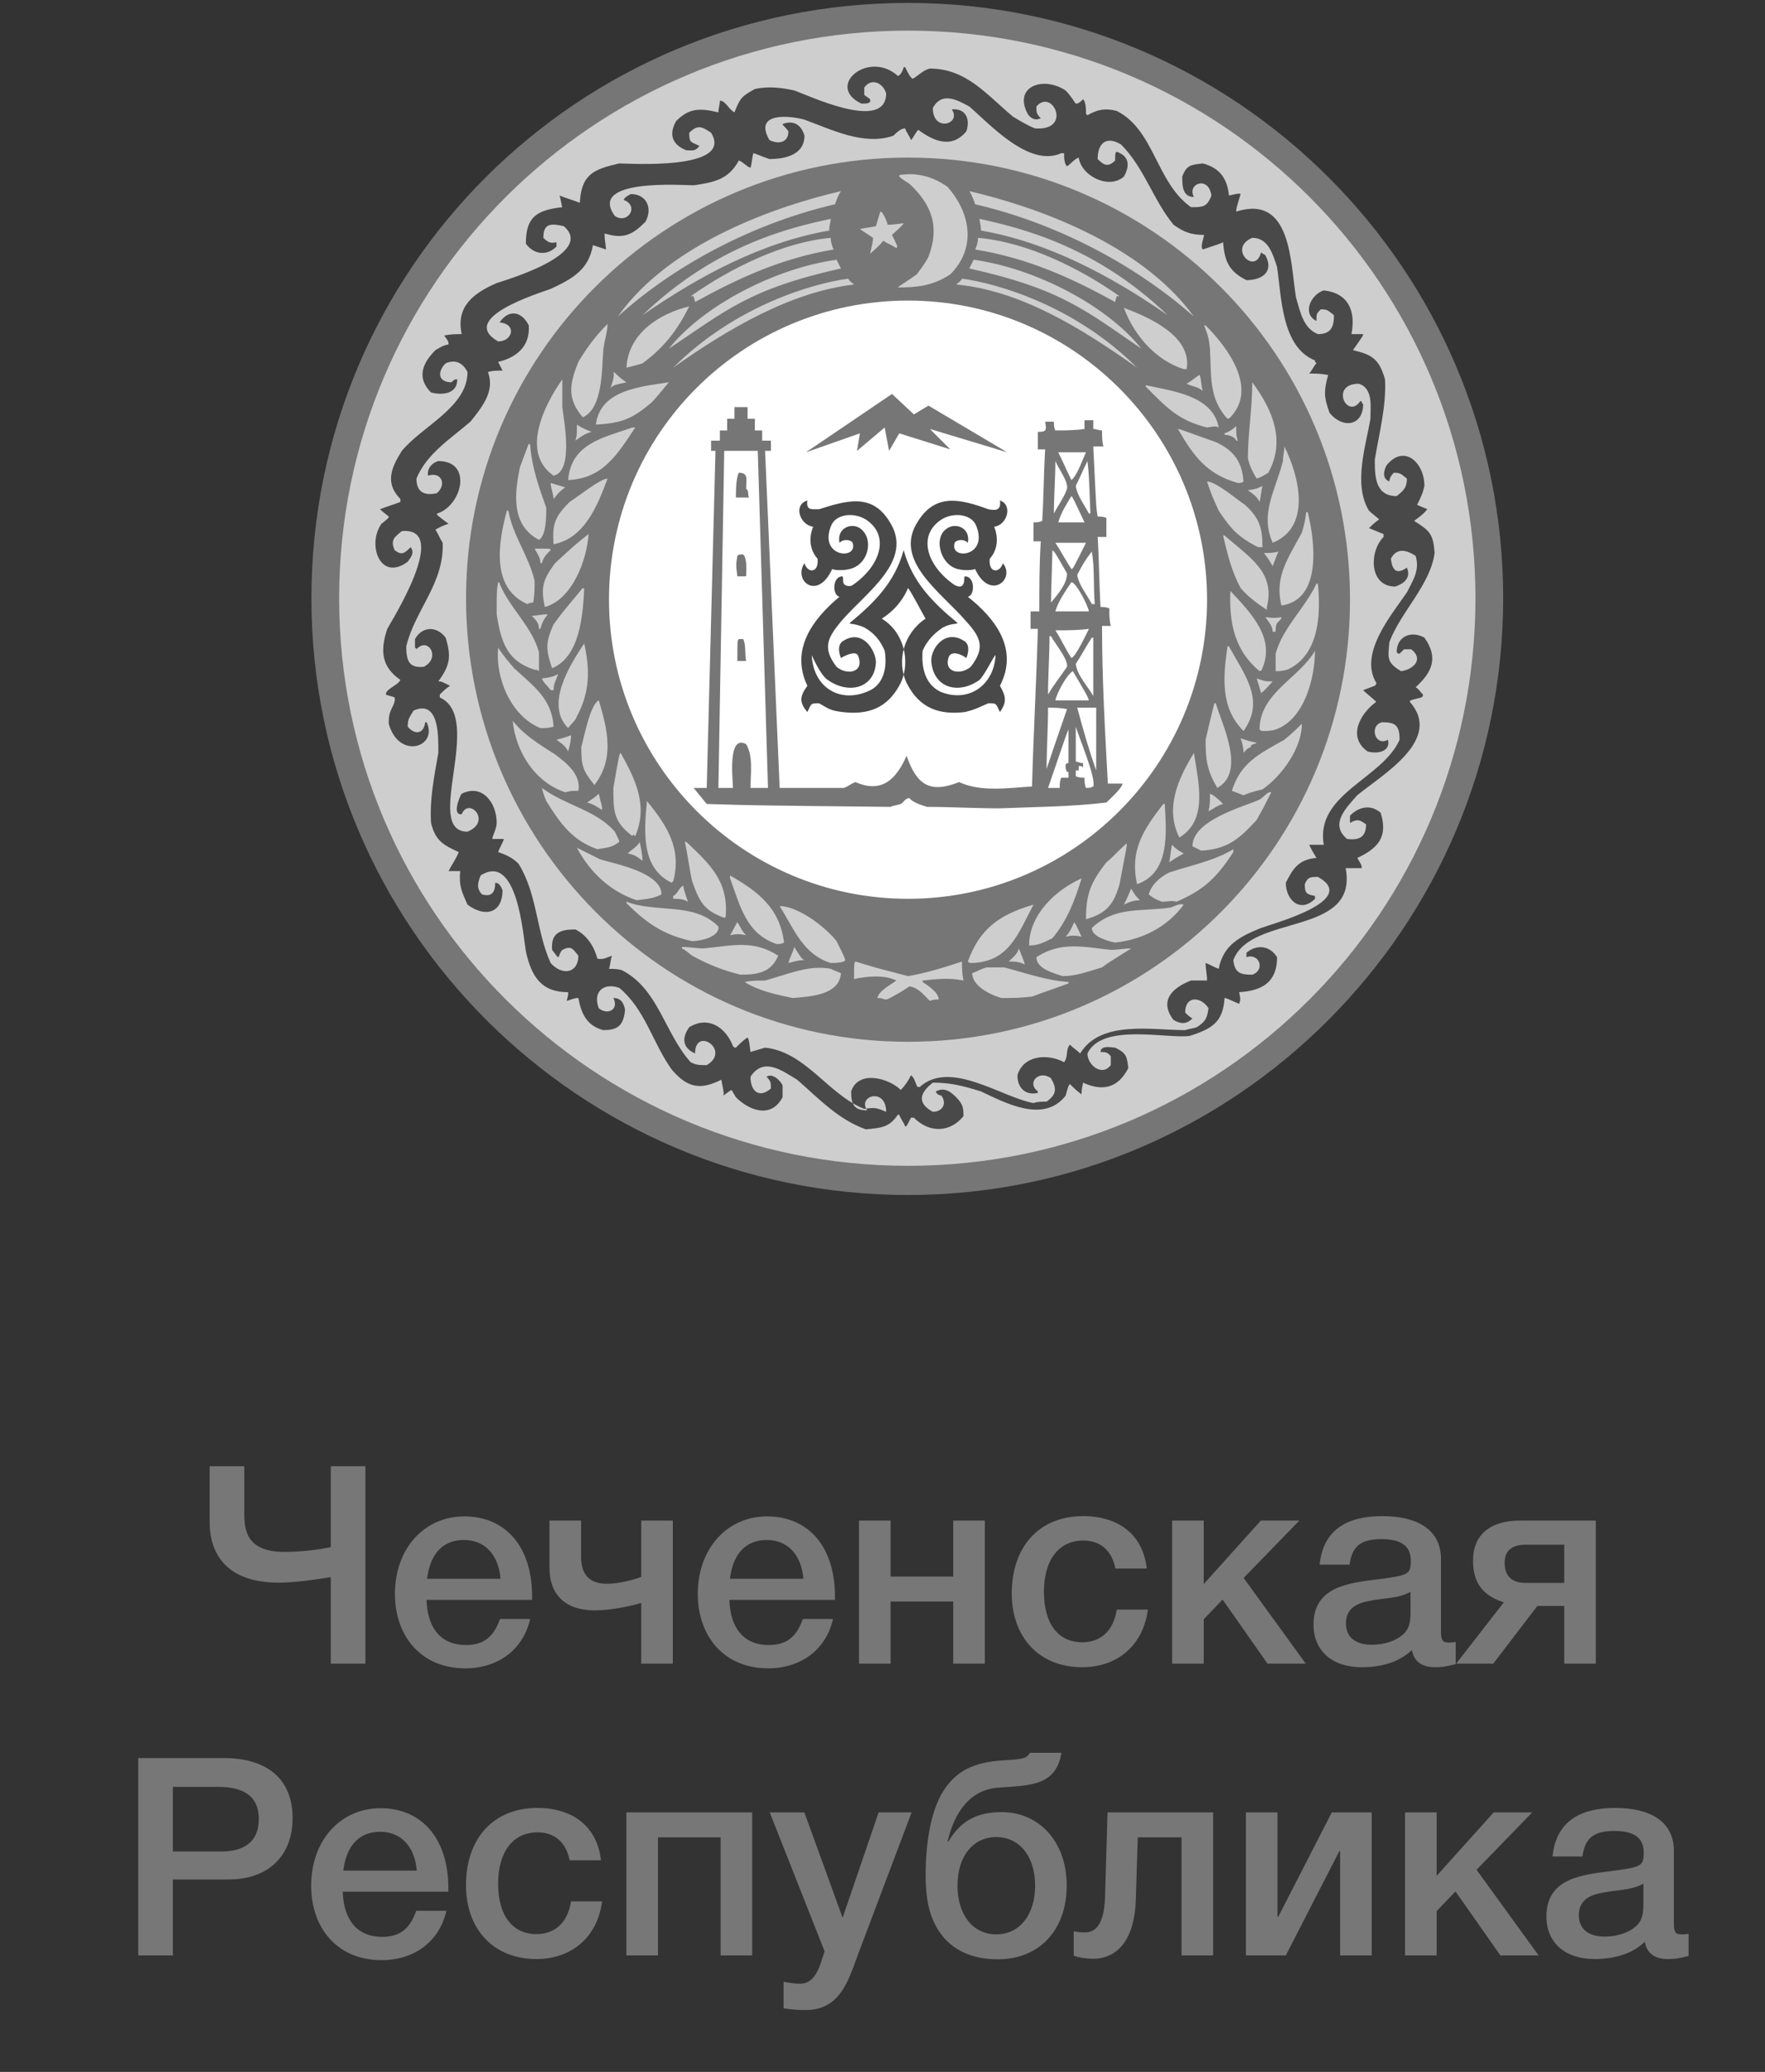 <svg width="121" height="142" viewBox="0 0 121 142" fill="none" xmlns="http://www.w3.org/2000/svg">
<rect x="0" y="0" width="121" height="142" fill="#333333" stroke="none"/>
<g clip-path="url(#clip0)">
<path d="M22.675 108.089V114.017H25.05V100.489H22.675V106.037C21.915 106.189 20.756 106.36 19.502 106.36C16.785 106.36 16.747 104.726 16.747 103.624V100.489H14.372V104.346C14.372 105.847 14.98 108.469 19.122 108.469C20.186 108.469 21.801 108.241 22.675 108.089ZM36.346 110.958H34.276C33.839 112.212 33.136 112.744 31.939 112.744C30.267 112.744 29.297 111.623 29.241 109.647H36.48V109.419C36.48 106.037 34.694 103.928 31.825 103.928C29.07 103.928 27.075 106.151 27.075 109.229C27.075 112.155 28.88 114.34 31.901 114.34C34.105 114.34 35.852 113.105 36.346 110.958ZM34.313 108.203H29.279C29.488 106.474 30.381 105.543 31.805 105.543C33.23 105.543 34.181 106.55 34.313 108.203ZM43.959 109.856V114.017H46.125V104.213H43.959V108.07C43.465 108.279 42.363 108.545 41.622 108.545C40.425 108.545 39.836 107.937 39.836 106.683V104.213H37.67V107.443C37.67 109.343 38.81 110.369 40.767 110.369C41.945 110.369 43.351 110.046 43.959 109.856ZM57.109 110.958H55.038C54.601 112.212 53.898 112.744 52.701 112.744C51.029 112.744 50.06 111.623 50.003 109.647H57.242V109.419C57.242 106.037 55.456 103.928 52.587 103.928C49.832 103.928 47.837 106.151 47.837 109.229C47.837 112.155 49.642 114.34 52.663 114.34C54.867 114.34 56.615 113.105 57.109 110.958ZM55.076 108.203H50.041C50.25 106.474 51.143 105.543 52.568 105.543C53.993 105.543 54.943 106.55 55.076 108.203ZM61.055 114.017V109.761H65.349V114.017H67.515V104.213H65.349V108.051H61.055V104.213H58.889V114.017H61.055ZM78.691 110.312H76.563C76.335 111.756 75.48 112.554 74.188 112.554C72.535 112.554 71.566 111.262 71.566 109.096C71.566 106.911 72.592 105.581 74.264 105.581C75.442 105.581 76.221 106.265 76.468 107.5H78.615C78.368 105.239 76.753 103.909 74.245 103.909C71.262 103.909 69.362 105.98 69.362 109.21C69.362 112.174 71.205 114.264 74.188 114.264C76.639 114.264 78.387 112.725 78.691 110.312ZM89.515 114.017L85.259 108.146L89.078 104.213H86.437L82.523 108.564V104.213H80.357V114.017H82.523V110.977L83.815 109.628L86.893 114.017H89.515ZM90.467 107.234H92.519C92.69 105.961 93.298 105.486 94.704 105.486C96.072 105.486 96.718 105.961 96.718 106.968C96.718 107.329 96.68 107.557 96.585 107.671C96.376 107.956 95.939 108.051 94.438 108.241C92.481 108.488 90.049 108.735 90.049 111.338C90.049 113.143 91.322 114.264 93.355 114.264C94.647 114.264 95.901 113.941 96.794 113.086C96.946 113.941 97.554 114.264 98.39 114.264C98.808 114.264 99.112 114.226 99.796 114.055V112.535C99.53 112.573 99.454 112.573 99.302 112.573C98.903 112.573 98.789 112.421 98.789 111.851V106.873C98.789 104.764 97.079 103.909 94.761 103.909C92.367 103.909 90.714 104.821 90.467 107.234ZM96.699 109.096V110.255C96.699 110.844 96.718 111.49 96.262 111.946C95.768 112.44 94.932 112.725 94.039 112.725C92.918 112.725 92.272 112.193 92.272 111.262C92.272 109.97 93.412 109.78 94.419 109.628C95.198 109.514 95.996 109.495 96.699 109.096ZM109.403 114.017V104.213H104.216C102.126 104.213 100.986 105.22 100.986 106.93C100.986 108.165 101.366 109.267 103.095 109.818L99.827 114.017H102.373L105.394 110.065H107.237V114.017H109.403ZM107.237 108.488H104.596C103.646 108.488 103.152 108.013 103.152 107.12C103.152 106.284 103.627 105.866 104.615 105.866H107.237V108.488ZM9.476 120.489V134.017H11.851V128.811H15.67C18.406 128.811 20.059 127.177 20.059 124.612C20.059 121.781 18.14 120.489 15.347 120.489H9.476ZM11.851 122.465H14.948C16.449 122.465 17.741 122.921 17.741 124.669C17.741 126.265 16.696 126.892 15.157 126.892H11.851V122.465ZM30.604 130.958H28.533C28.096 132.212 27.393 132.744 26.196 132.744C24.524 132.744 23.555 131.623 23.498 129.647H30.737V129.419C30.737 126.037 28.951 123.928 26.082 123.928C23.327 123.928 21.332 126.151 21.332 129.229C21.332 132.155 23.137 134.34 26.158 134.34C28.362 134.34 30.11 133.105 30.604 130.958ZM28.571 128.203H23.536C23.745 126.474 24.638 125.543 26.063 125.543C27.488 125.543 28.438 126.55 28.571 128.203ZM41.275 130.312H39.147C38.919 131.756 38.064 132.554 36.772 132.554C35.119 132.554 34.15 131.262 34.15 129.096C34.15 126.911 35.176 125.581 36.848 125.581C38.026 125.581 38.805 126.265 39.052 127.5H41.199C40.952 125.239 39.337 123.909 36.829 123.909C33.846 123.909 31.946 125.98 31.946 129.21C31.946 132.174 33.789 134.264 36.772 134.264C39.223 134.264 40.971 132.725 41.275 130.312ZM45.107 134.017V125.923H49.401V134.017H51.567V124.213H42.941V134.017H45.107ZM62.496 124.213H60.235L57.765 131.433L55.143 124.213H52.768L56.53 133.732C56.245 134.587 55.96 135.955 54.858 135.955C54.592 135.955 54.307 135.936 53.718 135.822V137.646C54.459 137.741 54.763 137.76 55.219 137.76C57.632 137.76 58.164 135.708 58.867 133.827L62.496 124.213ZM73.128 129.229C73.128 126.151 71.171 124.194 68.682 124.194C66.782 124.194 65.794 124.935 65.015 126.208H64.958C65.433 124.194 66.497 122.674 68.397 122.522C70.563 122.351 72.387 122.446 72.767 120.128H70.601C70.373 120.603 69.822 120.565 68.625 120.66C66.763 120.793 65.566 121.363 64.692 122.712C63.742 124.175 63.457 126.588 63.457 128.469C63.457 129.704 63.59 130.73 63.951 131.566C64.711 133.39 66.307 134.283 68.397 134.283C71.247 134.283 73.128 132.288 73.128 129.229ZM70.962 129.229C70.962 131.262 69.879 132.573 68.302 132.573C66.725 132.573 65.642 131.262 65.642 129.229C65.642 127.196 66.725 125.904 68.302 125.904C69.879 125.904 70.962 127.215 70.962 129.229ZM83.166 134.017V124.213H75.927L75.757 130.008C75.7 131.984 75.034 132.44 74.388 132.44C74.18 132.44 73.761 132.421 73.609 132.345V134.036C73.894 134.15 74.465 134.245 74.939 134.245C76.707 134.245 77.79 132.782 77.865 130.217L77.999 125.923H81.001V134.017H83.166ZM88.149 134.017L91.816 126.873H91.873V134.017H94.039V124.213H91.303L87.636 131.357H87.579V124.213H85.413V134.017H88.149ZM105.481 134.017L101.225 128.146L105.044 124.213H102.403L98.489 128.564V124.213H96.323V134.017H98.489V130.977L99.781 129.628L102.859 134.017H105.481ZM106.433 127.234H108.485C108.656 125.961 109.264 125.486 110.67 125.486C112.038 125.486 112.684 125.961 112.684 126.968C112.684 127.329 112.646 127.557 112.551 127.671C112.342 127.956 111.905 128.051 110.404 128.241C108.447 128.488 106.015 128.735 106.015 131.338C106.015 133.143 107.288 134.264 109.321 134.264C110.613 134.264 111.867 133.941 112.76 133.086C112.912 133.941 113.52 134.264 114.356 134.264C114.774 134.264 115.078 134.226 115.762 134.055V132.535C115.496 132.573 115.42 132.573 115.268 132.573C114.869 132.573 114.755 132.421 114.755 131.851V126.873C114.755 124.764 113.045 123.909 110.727 123.909C108.333 123.909 106.68 124.821 106.433 127.234ZM112.665 129.096V130.255C112.665 130.844 112.684 131.49 112.228 131.946C111.734 132.44 110.898 132.725 110.005 132.725C108.884 132.725 108.238 132.193 108.238 131.262C108.238 129.97 109.378 129.78 110.385 129.628C111.164 129.514 111.962 129.495 112.665 129.096Z" fill="#777777"/>
<path fill-rule="evenodd" clip-rule="evenodd" d="M62.25 0.2C84.75 0.2 103.05 18.5 103.05 41C103.05 63.5 84.75 81.9 62.25 81.9C39.75 81.9 21.35 63.6 21.35 41C21.35 18.4 39.65 0.2 62.25 0.2Z" fill="#767676"/>
<path fill-rule="evenodd" clip-rule="evenodd" d="M62.25 2.1C83.75 2.1 101.15 19.5 101.15 41C101.15 62.5 83.75 79.9 62.25 79.9C40.75 79.9 23.25 62.5 23.25 41C23.25 19.5 40.75 2.1 62.25 2.1Z" fill="#CECECE"/>
<path fill-rule="evenodd" clip-rule="evenodd" d="M62.25 10.8C78.95 10.8 92.55 24.3 92.55 41.1C92.55 57.8 79.05 71.4 62.25 71.4C45.45 71.4 31.95 57.7 31.95 41C31.95 24.3 45.55 10.8 62.25 10.8Z" fill="#767676"/>
<path fill-rule="evenodd" clip-rule="evenodd" d="M62.25 20.6C73.55 20.6 82.75 29.8 82.75 41.1C82.75 52.4 73.55 61.6 62.25 61.6C50.95 61.6 41.75 52.4 41.75 41.1C41.75 29.7 50.95 20.6 62.25 20.6Z" fill="white"/>
<path fill-rule="evenodd" clip-rule="evenodd" d="M46.05 60.5C43.95 59.5 44.15 57 44.35 54.9C45.75 56.6 46.75 58.2 46.15 60.4C46.15 60.4 46.15 60.4 46.05 60.5ZM44.05 59C43.65 58.7 43.55 58.6 43.05 58.5C43.05 58.4 43.75 58 43.85 57.7C43.95 58.1 44.05 58.7 44.05 59ZM40.95 58.2C39.25 57.6 38.45 56.5 37.45 54.9C37.25 54.4 37.25 54.4 37.15 54C38.75 55.2 40.85 55.5 42.15 57C42.45 57.6 42.45 57.6 42.45 57.7C41.95 58.1 41.55 58.1 40.95 58.2ZM43.35 57.3C42.05 56.3 42.05 55.6 42.05 54C42.45 51.7 42.45 51.7 42.55 51.6C43.55 53.4 44.45 55.2 43.55 57.3C43.45 57.2 43.35 57.2 43.35 57.3ZM41.25 55.5C40.95 55.3 40.65 55.1 40.25 55C40.55 54.8 40.85 54.6 41.05 54.4C41.15 54.9 41.35 55.4 41.25 55.5ZM38.75 54.3C36.65 53.6 35.35 51.5 35.15 49.4C35.95 50.4 36.95 51 38.05 51.7C38.85 52.3 39.85 53.1 39.65 54.2C39.15 54.2 39.15 54.2 38.75 54.3ZM40.75 53.8C39.95 52.8 39.85 52.5 39.85 51.2C40.05 50.5 40.45 48.3 41.05 48C41.65 50 42.15 52 40.75 53.8ZM38.95 51.5C38.75 51.1 38.55 51 38.15 50.7C38.95 50.5 39.05 50.4 39.15 50.4C39.15 50.8 39.05 51.1 38.95 51.5C39.05 51.5 39.05 51.5 38.95 51.5ZM37.05 49.9C35.05 49.1 33.95 46.5 34.15 44.4C34.65 45.1 34.65 45.1 35.25 45.8C36.55 47 37.85 47.9 37.95 49.8C37.65 49.9 37.35 49.9 37.05 49.9ZM38.95 49.9C37.35 48.3 39.05 45.6 40.05 44.1C40.45 45.9 40.45 47.4 39.55 49.1C39.45 49.4 39.15 49.6 38.95 49.9ZM37.75 47.3C37.55 47 37.25 46.8 37.15 46.5C37.85 46.4 37.85 46.4 38.25 46.2C38.15 46.6 37.95 46.8 37.95 47.3C37.85 47.3 37.75 47.3 37.75 47.3ZM36.65 45.9C34.75 45.3 34.35 44 34.05 42.1C34.05 40.5 34.05 40.5 34.15 39.9C34.15 39.9 34.25 39.9 34.25 40C34.95 41.7 36.45 42.9 36.95 44.7C36.95 45.1 36.95 45.5 36.95 46C36.85 45.9 36.75 45.9 36.65 45.9ZM37.85 45.8C37.45 44.6 37.35 44.1 37.95 42.8C38.45 42.1 38.45 42.1 39.95 40.3C39.95 40.3 40.05 40.3 40.05 40.4C39.95 42.2 39.75 45 37.85 45.8ZM36.95 43.1C36.95 42.7 36.75 42.5 36.45 42.2C36.85 42.2 37.15 42.1 37.55 42.1C37.25 42.5 37.15 42.7 37.05 43.1H36.95ZM37.35 41.6C37.05 40.2 37.25 39.7 38.05 38.6C39.35 37.4 39.35 37.4 40.35 36.6C40.25 38.3 39.25 41.1 37.35 41.6ZM36.15 41.4C33.65 40.3 34.15 37.2 34.75 35H34.85C35.15 36.7 36.25 38.1 36.65 39.8C36.65 40.3 36.65 40.8 36.55 41.3C36.45 41.3 36.35 41.3 36.15 41.4ZM37.05 38.6C37.05 38.2 36.85 38 36.65 37.6C37.75 37.6 37.75 37.6 37.75 37.7C37.45 38 37.25 38.2 37.15 38.6C37.05 38.6 37.05 38.6 37.05 38.6ZM37.95 37.3C37.85 35.9 38.05 35.4 39.05 34.4C39.55 34.1 41.15 32.8 41.65 32.8C40.95 34.7 40.05 36.9 37.95 37.3ZM36.95 37C35.05 36 35.25 33.9 35.65 32C36.25 30.4 36.25 30.4 36.25 30.4L36.35 30.5C36.45 32 36.95 33.4 37.45 34.8C37.45 35.4 37.45 36.7 36.95 37ZM37.95 34.2C37.95 33.9 37.75 33.4 37.75 33.1C38.05 33.2 38.45 33.3 38.75 33.4C38.35 33.7 38.35 33.7 37.95 34.2ZM38.95 32.9C39.15 30.4 41.35 30 43.35 29.3C43.45 29.3 43.45 29.3 43.55 29.3C42.35 31.1 41.35 32.8 38.95 32.9ZM37.95 32.6C35.65 31 37.35 27.7 38.55 26C38.55 26.6 38.55 27.3 38.55 27.9C38.65 28.8 39.35 32.3 37.95 32.6ZM39.45 30.2C39.55 29.8 39.55 29.8 39.55 29.1C39.85 29.3 39.85 29.3 40.55 29.6C40.15 29.7 39.85 29.9 39.45 30.2ZM40.85 29.1C41.15 26.7 43.95 26.5 45.85 26.2C44.95 27.3 44.85 27.4 44.65 27.6C43.35 28.7 42.65 29 40.85 29.1ZM39.95 28.6C38.85 27.3 39.05 26.3 39.65 24.8C40.25 23.8 40.85 23 41.65 22.2C41.65 22.8 41.35 23.6 41.35 24.2C41.25 25.2 41.35 28 39.95 28.6ZM41.85 26.6C41.95 26.3 42.15 25.8 42.05 25.5C42.15 25.5 42.45 25.9 42.95 26.2C42.05 26.4 42.05 26.4 41.85 26.6ZM42.95 25.2C43.05 22.9 45.15 21.5 47.25 21C46.45 22.6 45.55 23.8 44.05 24.9C43.75 25 43.35 25.1 42.95 25.2ZM60.65 68.5C60.45 68.4 60.25 68.4 60.15 68.4C60.25 67.9 61.05 67.5 61.45 67.2C60.65 66.8 59.45 66.9 58.55 67.1C58.55 66 58.55 66 58.65 65.9C59.95 66.3 59.95 66.3 62.25 66.9C63.45 66.7 64.75 66.3 65.95 65.9C65.95 66.3 65.95 66.7 66.05 67.2C65.05 67 64.25 67.1 63.25 67.2V67.3C63.55 67.5 64.35 68 64.35 68.5C64.15 68.5 63.95 68.5 63.75 68.6C63.25 68.1 62.95 67.7 62.35 67.6C62.05 67.8 61.75 68 61.55 68.1C60.85 68.5 60.85 68.5 60.65 68.5ZM68.65 68.4C67.95 68.2 66.65 67.6 66.65 66.7C66.95 66.6 67.25 66.4 67.65 66.3C68.05 66.3 68.45 66.3 68.85 66.3C70.35 66.7 71.75 67.2 73.25 67.3V67.4C72.45 67.7 71.55 68 70.75 68.3C69.95 68.4 69.35 68.4 68.65 68.4ZM54.35 68.4C53.35 68.2 51.95 67.9 51.05 67.3C51.55 67.2 51.95 67.2 52.45 67.2C53.95 66.8 55.45 66.1 56.95 66.4C57.15 66.5 57.45 66.6 57.65 66.7C57.55 68.2 55.55 68.3 54.35 68.4ZM72.85 66.9C72.25 66.7 71.05 66.4 71.05 65.6C72.75 64.5 74.25 64.9 76.15 65.1C76.65 65.1 77.05 65 77.55 65C75.95 66 75.95 66 75.55 66.3C74.55 66.6 73.75 66.9 72.85 66.9ZM50.75 66.8C49.55 66.5 48.55 66.1 47.45 65.5C46.95 65.1 46.95 65.1 46.75 65V64.9C47.25 64.9 47.75 65 48.25 65C50.25 64.8 51.65 64.4 53.35 65.5C52.85 66.7 51.85 66.8 50.75 66.8ZM70.25 66.1C69.85 65.9 69.55 65.9 69.15 65.9C69.45 65.6 69.75 65.4 69.85 65C70.05 65.5 70.25 66 70.25 66.1ZM66.65 66C66.55 66 66.45 66 66.35 65.9C67.15 63.7 68.45 62.7 70.85 62C69.75 64.1 69.15 65.9 66.65 66ZM54.05 66C54.15 65.6 54.35 65.3 54.45 64.9C54.95 65.7 54.95 65.7 55.15 65.8C54.75 65.8 54.45 65.9 54.05 66ZM56.95 66C55.05 65.4 54.45 63.7 53.45 62.1C54.75 62.1 56.65 63.6 57.35 64.5C57.85 65.5 57.85 65.5 57.95 65.8C57.85 66 57.15 66 56.95 66ZM70.55 64.8C70.55 62.7 72.35 61 74.15 60.2C73.65 61.8 73.15 63.1 72.15 64.3C71.55 64.6 71.15 64.8 70.55 64.8ZM53.25 64.7C51.15 64 50.75 62.1 50.05 60.2C50.05 60.1 50.05 60.1 50.05 60C51.95 61.1 53.45 62.2 53.75 64.6C53.55 64.7 53.45 64.7 53.25 64.7ZM76.45 64.6C75.95 64.5 74.85 64.2 74.85 63.6C76.45 62.1 78.15 62.5 80.25 62.2C80.55 62.1 80.85 61.9 81.15 62C80.05 63.5 78.35 64.4 76.45 64.6ZM47.45 64.5C45.55 64.1 44.35 63.3 42.95 61.9C42.95 61.8 42.95 61.8 42.95 61.8C45.05 62.6 47.55 61.8 49.25 63.5C49.35 64.2 48.05 64.5 47.45 64.5ZM73.05 64.2C73.35 63.9 73.45 63.6 73.65 63.2C73.85 63.5 73.95 63.8 74.15 64.2C73.75 64.1 73.45 64.1 73.05 64.2ZM50.05 64.1C50.25 63.8 50.35 63.5 50.55 63.2C50.75 63.5 50.85 63.8 51.15 64.1C50.75 64 50.45 64 50.05 64.1ZM74.45 63C74.45 61.3 74.75 60.5 75.85 59.1C76.35 58.7 76.75 58.2 77.25 57.8C77.25 58 77.25 58 76.75 60.6C76.35 62 75.85 62.6 74.45 63ZM49.65 62.9C48.25 62.4 47.95 61.8 47.45 60.4C47.25 59.5 47.15 58.6 46.95 57.7H47.05C48.65 59.2 49.95 60.4 49.75 62.8C49.75 62.9 49.65 62.9 49.65 62.9ZM77.05 62C77.25 61.6 77.25 61.6 77.55 60.9C77.85 61.4 77.85 61.4 78.15 61.7C77.75 61.7 77.45 61.8 77.05 62ZM47.15 61.8C46.85 61.6 46.45 61.6 46.15 61.6C46.15 61.5 46.15 61.5 46.15 61.4C46.45 61.3 46.55 60.8 46.85 60.7C46.85 61 47.15 61.7 47.15 61.8ZM79.65 61.8C79.15 61.6 79.15 61.6 78.75 61.3C78.95 60.6 79.55 60.1 80.15 59.8C81.65 59.3 83.25 59 84.55 58.2C84.55 58.3 84.55 58.3 84.55 58.4C83.45 60.1 82.55 61 80.65 61.8C80.35 61.7 80.05 61.8 79.65 61.8ZM43.65 61.7C41.85 61.1 40.45 59.8 39.55 58.1C39.75 58.2 40.15 58.4 41.15 58.9C42.15 59.2 45.35 59.8 45.35 61.3C44.75 61.6 44.35 61.6 43.65 61.7ZM80.15 59.1C80.25 58.7 80.25 58.3 80.35 57.9C80.65 58.2 80.65 58.2 81.15 58.5C80.75 58.7 80.45 58.9 80.15 59.1ZM81.15 25.3C79.25 24.7 77.75 23 77.05 21.1C78.65 21.7 81.75 23 81.35 25.3C81.25 25.3 81.25 25.3 81.15 25.3ZM82.45 26.8C82.15 26.5 81.75 26.5 81.35 26.3C81.85 26 82.15 25.7 82.25 25.7C82.35 26 82.35 26.4 82.45 26.8ZM82.75 29.3C80.75 28.8 79.95 27.9 78.55 26.5C78.55 26.4 78.55 26.4 78.55 26.4C80.35 26.8 83.15 27.1 83.55 29.3C83.35 29.2 83.35 29.2 82.75 29.3ZM61.55 19.7C61.65 19.6 62.45 19.1 62.85 18.8C63.15 18.4 63.45 18 63.65 17.6C64.45 15.5 63.85 14 62.35 12.6C62.05 12.4 61.85 12.3 61.65 12.1C61.65 12 61.65 12 61.65 12C62.85 11.8 63.95 12.1 64.95 12.8C66.55 14.6 66.95 17 65.15 18.8C63.95 19.6 62.85 19.7 61.55 19.7ZM59.65 17.4C59.85 16.5 59.85 16.5 59.85 16.3C59.55 16.1 59.25 15.9 58.95 15.7C59.35 15.6 59.65 15.6 60.05 15.5C60.15 15.2 60.25 14.8 60.35 14.5C60.55 14.5 60.85 15.3 60.85 15.4C61.15 15.4 61.15 15.4 61.95 15.3C61.95 15.4 61.25 16 61.15 16.1C61.55 16.9 61.55 16.9 61.45 17C61.15 16.8 60.85 16.7 60.55 16.5C60.25 16.9 59.95 17.1 59.65 17.4ZM46.15 25.2C50.45 20.9 55.85 19.4 58.15 19.1C58.25 19.3 58.45 19.4 58.55 19.5C54.25 20 49.95 22.5 46.15 25.2ZM77.95 25.2C73.65 20.9 68.25 19.4 65.95 19.1C65.85 19.3 65.65 19.4 65.55 19.5C69.95 19.9 74.15 22.5 77.95 25.2ZM76.45 20.7C76.45 20.6 76.55 20.4 76.55 20.3C76.65 20.3 76.65 20.3 76.75 20.3C74.05 18.4 70.45 16.6 67.05 16.3C67.05 16.6 66.95 16.9 66.85 17.1C70.55 17.7 73.55 19.1 76.45 20.7ZM80.05 21.6C75.05 16.8 69.85 15.6 67.15 15C67.15 15.2 67.25 15.5 67.25 15.7C67.25 15.7 67.25 15.7 67.25 15.8C71.85 16.6 76.15 18.9 80.05 21.6ZM81.85 21.7C78.15 16.6 70.75 14.1 66.45 13.1C66.65 13.4 66.75 13.7 66.85 14C72.05 15.2 77.55 17.9 81.85 21.7ZM78.25 23.9C75.95 21 71.05 18.4 66.75 17.8C66.65 18 66.55 18.2 66.45 18.4C72.75 19.8 74.45 21.3 78.25 23.9ZM47.65 20.7C47.65 20.6 47.55 20.4 47.55 20.3C47.45 20.3 47.45 20.3 47.35 20.3C50.05 18.4 53.65 16.6 56.95 16.3C56.95 16.6 57.05 16.9 57.15 17.1C53.55 17.7 50.55 19.1 47.65 20.7ZM44.05 21.6C49.05 16.8 54.15 15.6 56.95 15C56.95 15.2 56.85 15.5 56.85 15.7C56.85 15.7 56.85 15.7 56.85 15.8C52.25 16.6 47.95 18.9 44.05 21.6ZM42.35 21.7C45.95 16.6 53.35 14.1 57.65 13.1C57.45 13.4 57.35 13.7 57.25 14C52.05 15.2 46.55 17.9 42.35 21.7ZM45.85 23.9C48.15 21 53.05 18.4 57.35 17.8C57.45 18 57.55 18.2 57.65 18.4C51.35 19.8 49.75 21.3 45.85 23.9ZM77.95 60.6C77.45 58.3 78.35 56.9 79.75 55.1H79.85C79.95 57 80.25 59.8 77.95 60.6ZM82.35 58.3C82.15 58.2 81.95 58.1 81.75 58C81.75 56.2 85.25 55.3 86.35 54.8C86.55 54.7 86.95 54.2 87.15 54.3C86.65 55.3 86.65 55.3 86.15 56.2C84.95 57.5 84.15 58.2 82.35 58.3ZM80.85 57.4C79.85 55.4 80.75 53.4 81.85 51.6C82.15 53.6 82.85 56.2 80.85 57.4ZM82.85 55.6C82.95 55.2 82.95 54.9 82.95 54.4C83.25 54.5 83.65 54.9 83.85 55.1C83.45 55.2 83.25 55.4 82.85 55.6ZM85.25 54.5C84.95 54.4 84.75 54.3 84.45 54.2C85.05 52.3 86.25 51.7 88.05 50.7C88.75 50.1 88.75 50.1 89.25 49.6C89.25 51.3 87.85 53.2 86.55 54.1C85.75 54.3 85.75 54.3 85.25 54.5ZM83.45 54C82.75 52.8 82.65 52.1 82.65 50.7C82.95 49.4 82.95 49.4 83.25 48.2H83.35C83.75 49.6 85.45 52.9 83.45 54ZM85.25 51.6C85.25 51.2 85.15 50.9 85.05 50.6C85.65 50.8 85.65 50.8 86.15 50.9C86.05 51 85.85 51 85.75 51.1V51.2C85.45 51.3 85.35 51.5 85.25 51.6ZM86.55 50.1C86.45 50.1 86.35 50 86.35 50C86.35 47.5 89.05 46.5 90.15 44.6C90.15 46.4 89.45 49.3 87.45 50C87.15 50.1 86.85 50.1 86.55 50.1ZM85.25 50.1C83.65 48.5 83.85 46.4 84.15 44.3H84.25C85.35 46.3 86.75 48 85.25 50.1ZM86.45 47.5C86.35 47.1 86.25 46.8 86.15 46.5C86.75 46.7 86.75 46.7 87.25 46.7C87.15 46.8 86.65 47.4 86.45 47.5ZM87.45 46C87.45 45.6 87.45 45.2 87.45 44.8C87.95 43 89.45 41.7 90.25 40H90.35C90.55 42.1 90.45 44.9 88.25 45.9C87.85 46 87.65 46 87.45 46ZM86.35 46C84.65 44.6 84.25 42.7 84.35 40.5C85.75 42 87.55 43.8 86.45 46C86.45 45.9 86.35 46 86.35 46ZM87.25 43.3C87.25 42.9 86.95 42.6 86.75 42.3C86.95 42.3 87.25 42.4 87.85 42.3C87.85 42.4 87.85 42.4 87.55 42.7C87.45 42.9 87.45 43.1 87.45 43.3C87.35 43.3 87.25 43.3 87.25 43.3ZM86.85 41.8C86.25 41.4 85.55 40.9 85.05 40.3C84.45 39.2 84.15 38 83.85 36.7H83.95C85.65 38.2 87.45 39.2 86.85 41.6C86.85 41.7 86.85 41.7 86.85 41.8ZM87.85 41.5C87.35 39.5 88.35 38.2 89.25 36.5C89.45 35.8 89.45 35.8 89.55 35.1H89.65C90.15 37.1 90.65 41.1 87.85 41.5ZM87.25 38.8C86.95 38.3 86.95 38.3 86.65 37.9C86.95 37.9 87.35 37.9 87.65 37.8C87.55 38 87.55 38 87.25 38.8ZM86.25 37.5C84.85 36.8 84.35 36.2 83.55 35C83.05 33.9 83.05 33.9 82.75 33C83.35 33 84.75 34.2 85.35 34.6C86.35 35.5 86.55 36.2 86.55 37.5C86.35 37.5 86.25 37.5 86.25 37.5ZM87.25 37.2C86.35 35.2 87.45 33.6 87.95 31.6C87.95 31.3 88.05 30.9 88.05 30.6C89.05 32.6 89.95 36.1 87.25 37.2ZM86.35 34.4C86.15 34 85.95 33.9 85.55 33.6C86.15 33.5 86.15 33.5 86.55 33.3C86.45 33.7 86.45 34 86.35 34.4ZM84.85 33.1C82.75 32.5 81.85 31.3 80.75 29.4C80.85 29.4 80.85 29.4 83.35 30.3C84.65 30.9 85.15 31.7 85.25 33C85.15 33.1 85.05 33.1 84.85 33.1ZM86.15 32.8C85.85 32.3 85.65 31.9 85.55 31.4C85.55 29.7 85.85 28 85.85 26.2C87.25 28.1 88.15 30.2 86.95 32.4C86.45 32.7 86.45 32.7 86.15 32.8ZM84.75 30.2C84.65 29.9 84.15 29.8 83.95 29.8C83.95 29.7 83.95 29.7 83.95 29.7C84.25 29.6 84.55 29.4 84.75 29.2C84.75 29.8 84.75 29.8 84.85 30.2C84.75 30.2 84.75 30.2 84.75 30.2ZM84.15 28.7C82.85 27.3 83.05 25.7 82.95 23.9C82.85 23.1 82.85 23.1 82.55 22.3H82.65C84.15 23.8 86.25 26.6 84.35 28.6C84.35 28.6 84.25 28.7 84.15 28.7Z" fill="#CECECE"/>
<path fill-rule="evenodd" clip-rule="evenodd" d="M59.35 77.4C57.45 76.7 56.25 75.4 54.65 74C53.65 73.4 52.35 72.4 51.45 73.8C51.45 74.8 52.05 75.3 52.85 74.6C52.85 74.2 52.85 74.1 52.55 73.8C52.95 73.5 53.55 74.1 53.65 74.4C53.65 74.7 53.65 74.9 53.65 75.2C52.85 76.7 51.35 76.1 50.45 75.2C50.15 74.7 50.15 74.7 50.15 74.7C49.95 74.8 49.75 75 49.55 75.1C49.65 75 49.65 75 49.45 74C48.05 74.7 47.15 74.6 46.05 73.3C44.75 71.5 44.25 69.2 42.45 67.7C41.25 67.3 40.65 68.1 41.05 69.1C41.65 69.6 42.45 69.2 42.05 68.4C42.55 68.4 42.75 68.7 42.85 69.2C42.75 70.3 42.35 70.6 41.35 70.6C40.25 70.3 39.85 69.5 39.65 68.4C39.45 68.4 39.45 68.4 38.85 68.6C38.95 68.2 38.95 68.2 38.95 68C37.15 68 36.45 67 36.05 65.2C35.85 64 35.45 58.4 32.95 60C32.75 60.5 32.65 60.9 33.05 61.3C33.75 61.5 33.95 61.1 33.95 60.5C34.25 60.5 34.35 60.8 34.45 61C34.45 62.6 33.25 62.9 32.05 62C31.65 61.1 31.45 60.7 31.55 59.7C31.25 59.7 31.05 59.7 30.75 59.7C30.95 59.3 31.25 58.9 31.45 58.4C30.35 57.9 29.85 57.6 29.55 56.4C29.45 54.8 29.75 53.3 30.05 51.6C30.05 50.6 30.15 47.9 28.35 48.7C28.05 49.2 27.95 49.3 27.95 49.8C28.45 50.4 29.05 50.3 29.15 49.5H29.25C30.05 51.2 27.35 52.1 26.65 49.6C26.65 49.3 26.65 49.1 26.75 48.8C26.85 48.5 27.15 48.1 27.05 47.8C26.85 47.7 26.65 47.7 26.45 47.6C26.45 47.2 27.25 47 27.45 46.6C26.15 45.7 26.05 44.6 26.55 43.1C26.75 42.7 30.95 36.1 27.55 36.4C27.05 36.8 26.75 37 27.05 37.7C27.55 38.1 27.75 37.9 28.15 37.5C28.45 37.9 28.15 38.2 27.95 38.5C26.05 39.9 25.15 37.3 26.15 35.9C26.65 35.5 26.65 35.5 26.65 35.4C26.15 35 26.15 35 26.05 34.9C26.55 34.7 26.95 34.6 27.45 34.4C27.45 34.3 27.45 34.3 27.45 34.2C26.35 33.1 26.85 32 27.55 30.9C28.95 29.2 32.05 27.9 32.05 25.5C31.75 24.9 31.25 24.6 30.55 24.9C29.95 25.5 30.05 26.2 30.95 26.2C31.15 26 31.15 26 31.35 26C31.35 27 30.35 27.1 29.55 26.9C28.55 25.9 28.95 24.9 29.85 24C30.35 23.7 30.35 23.7 30.75 23.6C30.75 23.4 30.75 23.4 30.45 23C30.85 22.9 31.25 22.9 31.65 22.9C31.25 21 32.45 20.1 34.05 19.4C34.65 19.2 40.85 17.4 38.65 15.5C37.75 15.3 37.25 15.3 37.25 16.3C37.55 16.6 37.75 16.7 38.15 16.6C38.15 16.7 38.15 16.8 38.15 16.9C37.45 17.6 36.55 17.4 36.05 16.7C36.05 14.9 36.75 14.4 38.55 14.2C38.45 13.9 38.45 13.6 38.35 13.4C38.85 13.6 39.25 13.7 39.75 13.9C39.85 11.9 40.75 11.6 42.45 11.2C43.05 11.2 50.35 11.7 48.75 9.1C48.15 8.7 47.85 8.5 47.25 9.1C47.25 9.8 47.35 9.7 47.95 10C47.65 10.4 47.45 10.3 47.05 10.3C46.05 9.9 45.85 9.2 46.35 8.3C47.25 7.4 47.95 7.4 49.25 7.7C49.25 7.4 49.35 7.2 49.35 6.9C49.75 6.9 49.95 7.5 50.35 7.7C50.75 6.7 50.85 6.6 51.75 6.1C52.65 5.9 53.55 6 54.45 6.2C55.35 6.5 60.75 9.1 60.75 6.4C60.55 5.7 59.75 5.3 59.25 6C59.25 6.2 59.25 6.3 59.25 6.5C59.35 6.6 59.55 6.7 59.65 6.8C59.65 6.9 59.65 6.9 59.65 7C59.45 7.1 59.45 7.1 59.05 7.1C56.55 5.9 59.55 3.4 61.55 5.2C61.75 5.2 61.95 4.7 61.95 4.6H62.05C62.35 5.2 62.35 5.2 62.55 5.4C62.85 5.3 63.25 4.8 63.75 4.7C66.25 4.7 67.65 6.5 69.45 8C69.95 8.3 70.45 8.6 70.95 8.8C73.55 9 72.15 6 71.05 7.3C71.05 7.7 71.05 7.8 71.35 8.1C70.95 8.3 70.65 8.1 70.45 7.8C69.45 5.9 71.55 5.2 73.05 6.2C73.45 6.6 73.65 7 73.75 7.1C73.95 7.1 74.05 7 74.25 6.8C74.45 7 74.45 7.5 74.45 7.8L74.55 7.9C75.25 7.5 75.75 7.4 76.55 7.6C79.15 8.9 79.25 12.5 81.65 14.2C82.45 14.2 82.75 14.2 83.05 13.4C82.85 12 81.35 12.6 81.85 13.5C81.05 13.5 81.05 12.7 81.05 12.1C81.35 11.3 81.65 11.3 82.45 11.2C83.65 11.5 84.15 12.3 84.25 13.4C84.35 13.4 84.95 13.2 85.05 13.3C84.75 14.3 84.75 14.3 84.75 14.5C88.55 13.3 88.45 18 88.85 20.4C89.15 21.4 89.35 22.5 90.35 22.9C91.25 22.9 91.45 22.4 91.45 21.6C91.05 21.3 91.05 21.2 90.55 21.2C90.25 21.5 90.25 21.5 90.25 22C89.25 21.5 89.85 20.2 90.75 19.9C92.45 20.1 92.95 21.3 92.65 22.9C92.95 22.9 93.15 22.9 93.45 22.9C93.45 23 93.45 23 92.75 24C94.05 24.3 94.55 24.6 94.95 26C95.05 27.8 94.55 29.7 94.25 31.5C94.25 32.6 94.25 34 95.75 34C96.25 33.6 96.45 33.4 96.45 32.8C96.05 32.5 96.05 32.4 95.55 32.4C95.35 32.6 95.25 32.8 95.25 33C94.75 32.8 94.85 32.3 95.05 31.9C96.25 30.4 97.65 31.7 97.65 33.3C97.55 33.8 97.35 34.2 97.15 34.6C97.35 34.7 97.65 34.8 97.85 34.9C97.55 35.3 97.05 35.6 96.95 35.7C98.05 36.4 98.25 36.6 98.35 37.9C98.05 40.1 96.05 41.9 95.25 44C95.15 45.1 95.05 45.4 96.05 46C96.85 45.9 97.65 45.2 96.75 44.5C96.55 44.5 96.45 44.5 96.25 44.5C96.15 44.6 96.05 44.7 95.95 44.8C95.85 44.8 95.85 44.8 95.75 44.7C95.75 43.6 96.75 43.2 97.65 43.7C98.65 45.1 98.15 46.1 97.05 47.1C97.25 47.2 97.35 47.4 97.55 47.6C97.55 47.7 97.55 47.7 97.45 47.8C96.65 48 96.65 48 96.65 48.1C98.95 50.7 94.75 53.1 93.05 54.5C92.25 55.4 91.15 56.5 92.35 57.5C93.15 57.6 93.65 57.4 93.65 56.5C93.25 56.2 93.05 56.1 92.55 56.4C92.55 56.2 92.55 56.1 92.55 55.9C93.15 55.3 93.95 55.1 94.65 55.7C95.15 57.3 94.55 58.1 93.05 58.8C93.35 59.3 93.35 59.3 93.35 59.5C92.95 59.5 92.65 59.5 92.25 59.5C93.15 64.2 85.75 62.6 84.55 65.8C84.65 66.7 85.05 66.8 85.85 66.8C86.75 66.5 86.35 65.3 85.45 65.6C85.45 65.5 85.45 65.4 85.45 65.3C86.15 64.7 87.05 64.8 87.55 65.6C87.55 67.3 86.55 67.9 84.95 68C85.05 68.5 85.05 68.5 84.95 68.8C84.05 68.4 84.05 68.4 83.95 68.4C83.85 70 83.15 70.5 81.55 71C79.95 71.2 75.55 70.1 74.55 72.2C74.55 73 75.55 73.8 76.15 73C76.15 72.8 76.15 72.6 76.15 72.4C75.95 72.1 75.75 72.1 75.45 72.1C75.45 71.6 76.25 71.8 76.45 71.8C77.25 72.2 77.25 72.4 77.35 73.2C76.65 74.6 75.55 74.8 74.25 74.2C74.15 74.7 74.15 74.7 74.15 75C73.85 74.8 73.55 74.5 73.35 74.3C73.25 74.4 73.25 74.4 73.05 75.1C71.55 77 68.95 75.6 67.25 74.8C65.95 74.4 65.15 74.2 63.95 74.2C63.05 74.9 62.85 75.6 63.95 76.2C64.55 76.2 64.95 75.7 64.55 75.1C64.25 75 64.25 75 64.15 74.8C64.75 74.5 65.15 74.8 65.55 75.2C66.05 75.7 66.05 76 66.05 76.5C65.15 77.6 63.75 77.7 62.65 76.6C62.55 76.6 62.55 76.6 62.45 76.6C62.15 77.2 62.15 77.2 62.05 77.2C61.95 76.9 61.75 76.7 61.65 76.4C61.55 76.4 61.55 76.4 61.55 76.4C60.95 77.3 60.35 77.3 59.35 77.4ZM59.25 76C56.75 75 55.25 72.1 52.45 71.8C52.15 71.9 51.75 72 51.45 72.1C51.35 71.3 51.35 71.3 51.25 71.1C50.95 71.3 50.75 71.5 50.45 71.8C50.35 71.8 50.35 71.8 50.25 71.7C49.75 70.4 48.55 69.6 47.25 70.4C46.75 71.1 46.75 71.8 47.65 72.2C47.65 70.3 50.15 72 48.45 73C47.95 73 47.75 73 47.35 72.8C45.55 70.8 45.15 67.8 42.65 66.5C42.35 66.4 42.05 66.4 41.75 66.4C41.85 66.1 41.85 65.8 41.95 65.5C41.65 65.6 41.35 65.8 40.95 65.7C40.75 64.9 40.25 64.1 39.45 63.7C38.45 63.7 37.75 63.9 37.85 65.1C38.15 65.5 38.15 65.5 38.25 65.6C38.35 65.6 38.35 65.3 38.55 65.1C39.15 64.8 39.25 65 39.65 65.5C39.65 66.7 38.55 66.9 37.75 66C36.75 63.8 36.85 61.3 35.55 59.2C35.15 58.8 34.75 58.6 34.15 58.4C34.25 58.1 34.45 57.8 34.55 57.5C34.25 57.5 34.05 57.5 33.75 57.5C33.75 57.3 34.05 56.8 34.05 56.4C34.05 55 33.05 53.7 31.65 54.4C31.55 54.5 30.95 55.9 31.65 55.8C32.15 54.6 33.75 56.3 32.05 57C28.95 57 33.25 49.2 30.15 47.8C30.15 47.7 30.15 47.7 30.15 47.6C30.35 47.4 30.55 47.2 30.85 47C30.25 46.7 30.25 46.7 30.05 46.7C30.85 45.6 30.95 45 30.55 43.7C29.95 42.9 28.95 42.9 28.45 43.8C28.45 44 28.45 44.2 28.45 44.4C28.45 44.4 28.55 44.4 28.55 44.5C29.35 43.6 30.25 45.1 29.05 45.7C28.05 45.8 27.85 45.3 27.85 44.3C28.45 41.8 30.45 40 30.35 37.2C30.15 36.9 30.05 36.6 29.85 36.3C30.35 36 30.75 35.9 30.75 35.9C29.95 35.3 29.95 35.3 29.95 35.2C31.65 34.7 32.45 31.6 30.05 31.6C29.65 31.7 29.25 32.1 29.35 32.6C30.25 32.3 30.65 33.2 29.95 33.8C29.05 34 28.55 33.7 28.55 32.8C29.25 31.1 30.85 30.1 32.25 28.9C33.05 27.9 33.95 26.8 33.45 25.5C33.75 25.4 34.05 25.4 34.45 25.4C34.35 25.2 34.25 25 34.15 24.8C35.45 24.5 36.35 23.7 36.25 22.3C35.75 21.3 34.85 21.2 34.25 22.1C35.45 22.2 35.15 23.4 34.15 23.4C31.35 21.8 36.95 20.1 37.75 19.8C39.25 19.1 40.35 18.5 40.65 16.8C40.95 16.9 41.25 17 41.55 17.1C41.45 16.3 41.45 16.3 41.45 16C42.75 16.4 43.35 16.1 44.25 15.2C44.75 14.3 44.35 13.3 43.25 13.3C43.05 13.4 42.85 13.5 42.75 13.7C43.85 14.1 43.05 15.4 42.15 14.8C40.25 12.2 46.85 12.7 47.55 12.7C48.95 12.5 49.95 12.3 50.65 11C50.95 11.1 51.15 11.4 51.45 11.5C51.55 11.2 51.55 10.8 51.65 10.5C51.75 10.5 52.15 10.7 52.75 10.9C53.85 10.9 55.15 10.6 55.15 9.3C54.95 8.6 54.45 8.2 53.65 8.5C53.65 8.6 53.85 8.7 54.05 9C54.05 9.8 53.35 9.9 52.75 9.6C51.65 7.7 54.05 7.9 55.15 8.2C57.05 8.9 59.25 10 61.25 9.3C61.45 9.1 61.75 8.8 62.05 8.8C62.15 9.1 62.35 9.3 62.45 9.6C62.65 9.4 62.75 9.1 62.95 8.9C64.05 9.7 65.25 10.2 66.25 9C66.55 8.1 66.15 7.4 65.25 7.5C65.95 8.5 63.95 9.1 63.95 7.4C64.55 6.3 65.55 6.8 66.45 7.3C67.85 8.5 70.55 11.5 72.75 10.5C72.85 10.5 72.85 10.5 72.95 10.5C72.95 10.8 72.95 11.2 73.15 11.4C73.45 11.2 73.65 10.9 73.95 10.8C74.15 12.1 76.05 13 77.05 12.1C77.45 11.4 77.45 10.7 76.55 10.4C76.45 10.5 76.45 10.5 76.45 11C75.95 11.5 75.65 11.3 75.25 10.9C75.25 9.8 75.85 9.3 76.85 9.9C78.45 11.5 79.05 13.7 80.45 15.4C81.15 15.9 81.65 16.1 82.55 16.1C82.35 16.9 82.35 16.9 82.45 17.1C83.65 16.7 83.65 16.7 83.85 16.6C83.95 17.9 84.25 18.6 85.45 19.2C86.55 19.2 87.35 18.6 86.75 17.5C86.65 17.4 86.55 17.4 86.45 17.3C86.05 18.9 84.15 17 85.85 16.3C86.95 16.3 87.25 17.4 87.55 18.3C87.85 20.3 87.85 23.8 90.15 24.7C90.15 24.8 90.15 24.8 90.25 24.9C90.05 25.1 89.95 25.4 89.75 25.6C90.15 25.6 90.55 25.6 91.05 25.7C90.75 26.8 90.75 27.2 91.15 28.3C92.05 29.4 93.45 29.2 93.45 27.7C93.35 27.6 93.35 27.6 93.35 27.5C93.25 27.5 93.25 27.5 93.25 27.5C92.35 28.8 91.15 26.3 93.15 26.3C94.15 26.6 93.95 27.9 93.95 28.7C93.65 30.5 92.75 33.2 93.85 35C94.05 35.2 94.35 35.4 94.55 35.6C94.25 35.8 94.05 36 93.85 36.2C94.15 36.3 94.55 36.5 94.85 36.6C94.85 36.7 94.85 36.7 94.85 36.8C93.85 37.8 93.85 40.2 95.65 40.2C96.25 40 96.75 39.6 96.45 38.9C95.75 39.4 95.45 39.1 95.35 38.3C95.75 37.5 96.45 37.7 97.05 38.1C97.35 39.1 96.85 39.8 96.45 40.6C95.35 42.2 93.15 44.8 94.35 46.8C94.35 46.9 94.35 46.9 94.25 47C93.45 47.3 93.45 47.3 93.45 47.3C93.75 47.6 94.05 47.8 94.35 48.1C93.25 48.9 92.35 50.5 93.75 51.5C94.45 51.7 95.35 51.5 95.15 50.7C94.25 51.2 93.85 49.7 94.75 49.5C95.65 49.5 95.95 49.7 95.95 50.7C94.75 53.4 90.15 54.4 90.75 57.9C90.45 57.9 90.05 57.9 89.75 57.9C89.95 58.3 89.95 58.3 90.25 58.8C89.05 58.9 88.65 59.5 88.15 60.5C88.15 61.7 89.15 62.6 90.15 61.6C90.15 61.5 90.15 61.5 90.15 61.4C89.55 61.3 89.45 61.2 89.45 60.6C89.65 60.1 89.85 60.1 90.35 60.1C93.25 61.7 87.25 63.3 86.45 63.6C84.95 64.2 83.85 64.8 83.55 66.4C83.25 66.3 82.95 66.1 82.65 66C82.65 66.4 82.75 66.8 82.75 67.2C82.35 67.2 81.95 67.2 81.65 67.2C80.35 67.7 79.45 68.6 80.45 69.9C80.95 70.2 81.35 70.2 81.75 69.8C81.55 69.7 81.35 69.5 81.25 69.4C81.25 68.2 82.35 68.3 82.85 69.1C82.75 69.8 82.65 70 82.05 70.4C81.75 70.5 81.55 70.5 81.25 70.6C78.95 70.6 75.45 69.9 74.05 72.2C73.85 72 73.55 71.8 73.35 71.6C73.05 71.9 73.25 72.4 72.95 72.8C71.85 72.2 70.15 72.3 69.75 73.7C69.75 74.6 70.35 75.1 71.15 74.9V74.8C70.35 74.2 71.25 73.3 72.05 73.9C72.45 74.6 72.45 75 71.75 75.5C71.45 75.5 71.15 75.5 70.85 75.6C68.65 75.2 65.15 72.6 63.05 74.5C62.95 74.5 62.85 74.5 62.85 74.4C62.75 74.2 62.65 73.8 62.45 73.7C62.25 74.1 62.05 74.4 61.75 74.7C60.95 73.9 58.85 73.3 58.35 74.8C58.35 75.7 58.55 76.1 59.45 76.1C58.75 75.1 60.75 74.5 60.75 76.2C60.05 75.9 59.95 75.9 59.25 76Z" fill="#494949"/>
<path fill-rule="evenodd" clip-rule="evenodd" d="M55.25 31L61.15 27L62.65 28.4L63.65 27.8L69.05 31L63.75 29.4L65.15 30.8L61.65 29.7L60.95 30.9L60.65 29.3L58.75 30.9L58.95 29.7L55.25 31Z" fill="#767676"/>
<path fill-rule="evenodd" clip-rule="evenodd" d="M62.25 40.3C62.05 40.8 61.55 41.7 60.45 42.4C61.95 43.3 62.45 45.3 61.75 46.8C60.85 48.6 59.45 49 57.75 48.8C56.95 48.7 56.85 48.6 56.15 48.2C55.55 48.2 55.65 48.2 55.35 48.8C54.75 48.1 54.85 47.7 55.35 47C54.15 44.5 55.75 42.4 57.55 40.9C57.05 40.8 57.05 39.5 57.75 39.5C57.85 39.6 57.75 39.9 57.85 40C57.95 40.2 58.35 40.2 58.45 40.1C60.35 38.8 61.05 36.7 59.35 35.6C58.55 35.1 57.25 35.2 56.95 36.1C56.15 38.2 58.85 38.4 58.45 37.2C58.35 37 57.85 36.9 57.55 37.2C57.35 36.2 58.35 35.8 58.95 36.2C59.95 36.9 59.55 38.7 58.25 39C57.85 39.1 57.25 39.1 57.05 39C56.05 41.2 54.35 39.8 55.15 38.6C55.35 39.3 56.15 39.3 56.05 38.3C55.25 37.4 55.65 36.3 55.75 36.1C54.85 36 54.35 34.6 55.35 34.3C55.25 35 55.65 34.9 56.15 34.9C58.05 34.3 59.75 33.8 60.95 35.7C62.75 38.4 59.35 40.6 57.65 42.6C56.75 43.7 56.35 44.4 57.35 45.7C58.05 46.3 59.25 46.1 58.85 45C58.75 44.6 58.15 44.8 57.65 45.1C57.45 44.6 57.45 44.1 57.85 43.9C59.15 43.1 60.05 44.6 60.05 45.4C59.95 47.2 58.15 47.6 56.75 46.6C56.25 46.3 55.65 44.9 55.65 44.9C55.75 47.1 57.55 48.2 59.45 47.4C60.55 47 60.85 45.8 60.65 44.6C60.35 43.9 59.95 43.4 59.25 43C58.55 42.7 58.25 42.8 58.25 42.7C59.95 41.3 61.35 39.9 61.95 37.7C62.55 39.9 63.95 41.3 65.65 42.7C65.55 42.8 65.25 42.7 64.65 43C64.05 43.4 63.55 43.9 63.25 44.6C63.15 45.8 63.45 46.9 64.45 47.4C66.35 48.2 68.15 47 68.25 44.9C68.15 44.9 67.55 46.2 67.15 46.6C65.75 47.6 64.05 47.2 63.85 45.4C63.75 44.5 64.75 43.1 66.05 43.9C66.45 44.1 66.45 44.6 66.25 45.1C65.85 44.8 65.25 44.6 65.05 45C64.65 46.1 65.85 46.3 66.55 45.7C67.55 44.4 67.25 43.7 66.25 42.6C64.55 40.6 61.15 38.4 62.95 35.7C64.15 33.8 65.85 34.2 67.75 34.9C68.25 35 68.65 35 68.55 34.3C69.45 34.6 69.05 36 68.15 36.1C68.25 36.3 68.65 37.4 67.85 38.3C67.75 39.3 68.55 39.3 68.75 38.6C69.65 39.7 67.85 41.2 66.85 39C66.55 39.1 66.05 39.1 65.65 39C64.45 38.7 63.95 36.8 64.95 36.2C65.55 35.8 66.55 36.2 66.35 37.2C66.05 36.9 65.55 37 65.45 37.2C65.05 38.4 67.75 38.2 66.95 36.1C66.65 35.2 65.35 35.1 64.55 35.6C62.85 36.7 63.55 38.8 65.45 40.1C65.65 40.2 65.95 40.3 66.05 40C66.15 39.8 66.05 39.6 66.15 39.5C66.85 39.5 66.85 40.8 66.35 40.9C68.25 42.4 69.85 44.5 68.55 47C68.95 47.7 69.05 48.1 68.55 48.8C68.25 48.2 68.35 48.2 67.75 48.2C67.05 48.5 66.95 48.6 66.15 48.8C64.45 49 63.05 48.6 62.15 46.8C61.45 45.3 61.95 43.4 63.45 42.4C63.05 41.7 62.55 40.7 62.25 40.3Z" fill="#494949"/>
<path fill-rule="evenodd" clip-rule="evenodd" d="M68.55 55.4C66.85 55.4 65.15 55.3 63.55 55.3C63.25 55.2 62.55 55 62.35 54.7C62.05 54.7 61.95 55 61.75 55.1C61.45 55.2 61.25 55.2 61.05 55.3C51.65 55.2 51.65 55.2 48.45 55.1L47.55 54H48.45L49.05 30.9H48.75V30.2H49.35V29.5H49.85V28.7H50.35V27.9H51.25V28.7H51.75V29.5H52.25V30.2H52.85V30.9H52.45L53.45 54C54.95 54 56.35 54 57.85 54C58.15 53.9 58.35 53.7 58.65 53.6C60.45 54.4 61.45 53.4 62.15 51.8C62.85 53.8 63.75 54.4 65.75 53.6C67.25 54.3 69.15 54 70.75 53.9C70.85 50.3 71.05 46.7 71.15 43.1C70.95 43.1 70.85 43.1 70.65 43.1C70.65 42.7 70.65 42.3 70.65 41.9C70.85 41.9 71.05 41.9 71.25 41.9C71.25 40.3 71.25 38.7 71.35 37.1C71.15 37.1 70.95 37.1 70.85 37.1C70.85 36.6 70.85 36.2 70.85 35.8C71.05 35.8 71.25 35.8 71.45 35.7C71.55 34.1 71.55 32.5 71.65 30.8C71.45 30.8 71.35 30.8 71.15 30.8C71.15 29.9 71.15 29.9 71.15 29.6C71.75 29.6 71.75 29.5 71.65 28.9C71.85 28.9 72.05 28.9 72.25 28.9C72.25 29.1 72.25 29.3 72.35 29.5C72.95 29.5 73.65 29.5 74.35 29.4C74.35 29.2 74.35 29 74.35 28.8C74.55 28.8 74.75 28.8 74.95 28.8C74.95 29 74.95 29.2 74.95 29.4C75.15 29.4 75.35 29.5 75.55 29.5C75.55 29.9 75.55 30.3 75.65 30.6C75.45 30.6 75.15 30.6 74.95 30.6C75.15 34.8 75.15 34.8 75.25 35.4C75.45 35.4 75.65 35.4 75.85 35.5C75.85 35.9 75.85 36.4 75.85 36.8C75.65 36.8 75.45 36.8 75.25 36.8C75.35 38.4 75.35 40 75.45 41.6C75.65 41.6 75.85 41.6 76.05 41.7C76.05 42.1 76.05 42.5 76.15 42.9C75.95 42.9 75.75 42.9 75.55 42.9C75.55 46.5 75.75 50.1 75.95 53.7C76.25 53.7 76.55 53.7 76.95 53.7C76.95 54 76.05 54.8 75.85 55C73.35 55.3 70.95 55.3 68.55 55.4Z" fill="#767676"/>
<path fill-rule="evenodd" clip-rule="evenodd" d="M49.25 54L49.65 30.9H51.95L52.65 54H51.45C51.45 53.1 51.65 51.8 51.15 51C49.85 50.3 50.25 53.5 50.25 54H49.25Z" fill="white"/>
<path fill-rule="evenodd" clip-rule="evenodd" d="M74.45 54C74.35 53.8 74.35 53.5 74.35 53.3C74.15 53.3 73.95 53.3 73.75 53.2C73.75 53.1 73.75 52.9 73.75 52.8C73.85 52.8 73.85 52.8 73.95 52.8C73.95 52.7 73.95 52.6 73.95 52.5C74.15 52.5 74.15 52.5 74.25 52.6C74.25 52.5 74.25 52.4 74.25 52.3C73.95 52.3 73.95 52.2 73.75 52.2C73.75 51.4 73.75 50.6 73.75 49.8C73.95 50.5 75.15 53.3 74.95 53.9C74.75 54 74.65 54 74.45 54Z" fill="white"/>
<path fill-rule="evenodd" clip-rule="evenodd" d="M71.85 54C73.15 50.2 73.15 50.2 73.25 50C73.25 50.8 73.25 51.6 73.25 52.3C73.15 52.3 73.15 52.3 73.05 52.4C73.05 52.7 73.05 52.7 73.15 52.9H73.25C73.25 53 73.25 53.2 73.25 53.3C73.05 53.3 72.85 53.3 72.75 53.3C72.65 53.5 72.65 53.8 72.65 54C72.25 54 72.05 54 71.85 54Z" fill="white"/>
<path fill-rule="evenodd" clip-rule="evenodd" d="M75.15 52.8C74.65 51.4 74.25 50 73.85 48.5C74.25 48.5 74.65 48.5 75.15 48.5C75.15 51.8 75.15 51.8 75.15 52.8Z" fill="white"/>
<path fill-rule="evenodd" clip-rule="evenodd" d="M71.75 52.7C71.75 51.3 71.85 49.9 71.85 48.5C72.25 48.5 72.65 48.5 73.15 48.6C72.15 51.5 72.15 51.5 71.75 52.7Z" fill="white"/>
<path fill-rule="evenodd" clip-rule="evenodd" d="M72.35 48C72.45 47.5 73.15 46.2 73.55 46C74.55 47.7 74.55 47.7 74.65 48C73.85 48 73.15 48 72.35 48Z" fill="white"/>
<path fill-rule="evenodd" clip-rule="evenodd" d="M74.95 47.7C74.55 47 73.85 46.3 73.75 45.5C74.15 44.9 74.45 44.3 74.85 43.7H74.95C74.95 45 74.95 46.3 74.95 47.7Z" fill="white"/>
<path fill-rule="evenodd" clip-rule="evenodd" d="M71.85 47.6C71.85 46.2 71.95 44.9 71.95 43.6H72.05C72.25 44 73.25 45.2 73.15 45.7C72.75 46.3 72.25 46.9 71.85 47.6Z" fill="white"/>
<path fill-rule="evenodd" clip-rule="evenodd" d="M50.55 45.3C50.55 43.9 50.55 43.9 50.65 43.8C50.75 43.8 50.85 43.8 50.95 43.8C51.15 44.2 51.05 44.8 51.15 45.3C50.95 45.3 50.75 45.3 50.55 45.3Z" fill="#767676"/>
<path fill-rule="evenodd" clip-rule="evenodd" d="M73.45 45.1C73.05 44.5 72.75 43.8 72.35 43.2C73.15 43.2 73.95 43.2 74.65 43.1C74.45 43.5 73.75 45 73.45 45.1Z" fill="white"/>
<path fill-rule="evenodd" clip-rule="evenodd" d="M72.35 41.9C72.55 41.2 73.05 40.5 73.45 39.9C73.75 39.9 74.55 41.4 74.65 41.9C73.85 41.9 73.15 41.9 72.35 41.9Z" fill="white"/>
<path fill-rule="evenodd" clip-rule="evenodd" d="M74.85 41.4C74.55 40.8 73.95 40.1 73.85 39.4C74.15 38.8 74.45 38.3 74.85 37.8C75.05 38.9 74.95 40.2 75.05 41.4C74.85 41.4 74.85 41.4 74.85 41.4Z" fill="white"/>
<path fill-rule="evenodd" clip-rule="evenodd" d="M72.05 41.3C72.05 41 72.05 41 72.15 37.7C72.35 37.9 72.35 37.9 73.15 39.3C73.15 40 72.55 40.7 72.05 41.3Z" fill="white"/>
<path fill-rule="evenodd" clip-rule="evenodd" d="M50.55 39.5C50.45 38.7 50.45 38.7 50.55 38.1C50.65 38 50.65 38 50.95 38C51.25 38.3 51.15 39.2 51.15 39.5C50.95 39.5 50.75 39.5 50.55 39.5Z" fill="#767676"/>
<path fill-rule="evenodd" clip-rule="evenodd" d="M73.45 39C73.05 38.4 72.75 37.8 72.35 37.2C73.05 37.2 73.75 37.2 74.45 37.2C73.55 39 73.55 39 73.45 39Z" fill="white"/>
<path fill-rule="evenodd" clip-rule="evenodd" d="M72.55 35.8C72.55 35.8 72.55 35.7 72.55 35.8C72.75 35.1 73.15 34.5 73.45 34C73.55 34.1 73.55 34.1 74.35 35.8C73.85 35.8 73.15 35.8 72.55 35.8Z" fill="white"/>
<path fill-rule="evenodd" clip-rule="evenodd" d="M74.65 35.2C74.35 34.6 73.85 34 73.75 33.3C74.05 32.7 74.25 32.2 74.55 31.6C74.65 32.5 74.65 32.5 74.75 35.1C74.75 35.2 74.75 35.2 74.65 35.2Z" fill="white"/>
<path fill-rule="evenodd" clip-rule="evenodd" d="M72.25 35.2C72.25 34 72.35 32.8 72.35 31.6C72.55 32.1 73.25 33 73.15 33.5C72.95 34.1 72.55 34.6 72.25 35.2Z" fill="white"/>
<path fill-rule="evenodd" clip-rule="evenodd" d="M50.45 34.1C50.45 33.7 50.45 32.8 50.65 32.4C51.35 32.4 51.15 32.9 51.15 33.5C51.35 33.6 51.25 33.9 51.35 34.1C50.95 34.1 50.65 34.1 50.45 34.1Z" fill="#767676"/>
<path fill-rule="evenodd" clip-rule="evenodd" d="M73.45 32.9C73.15 32.3 72.85 31.6 72.55 31C73.15 31 73.85 31 74.45 31C74.25 31.4 73.85 32.6 73.45 32.9Z" fill="white"/>
</g>
<defs>
<clipPath id="clip0">
<rect width="120.6" height="142" fill="white"/>
</clipPath>
</defs>
</svg>
